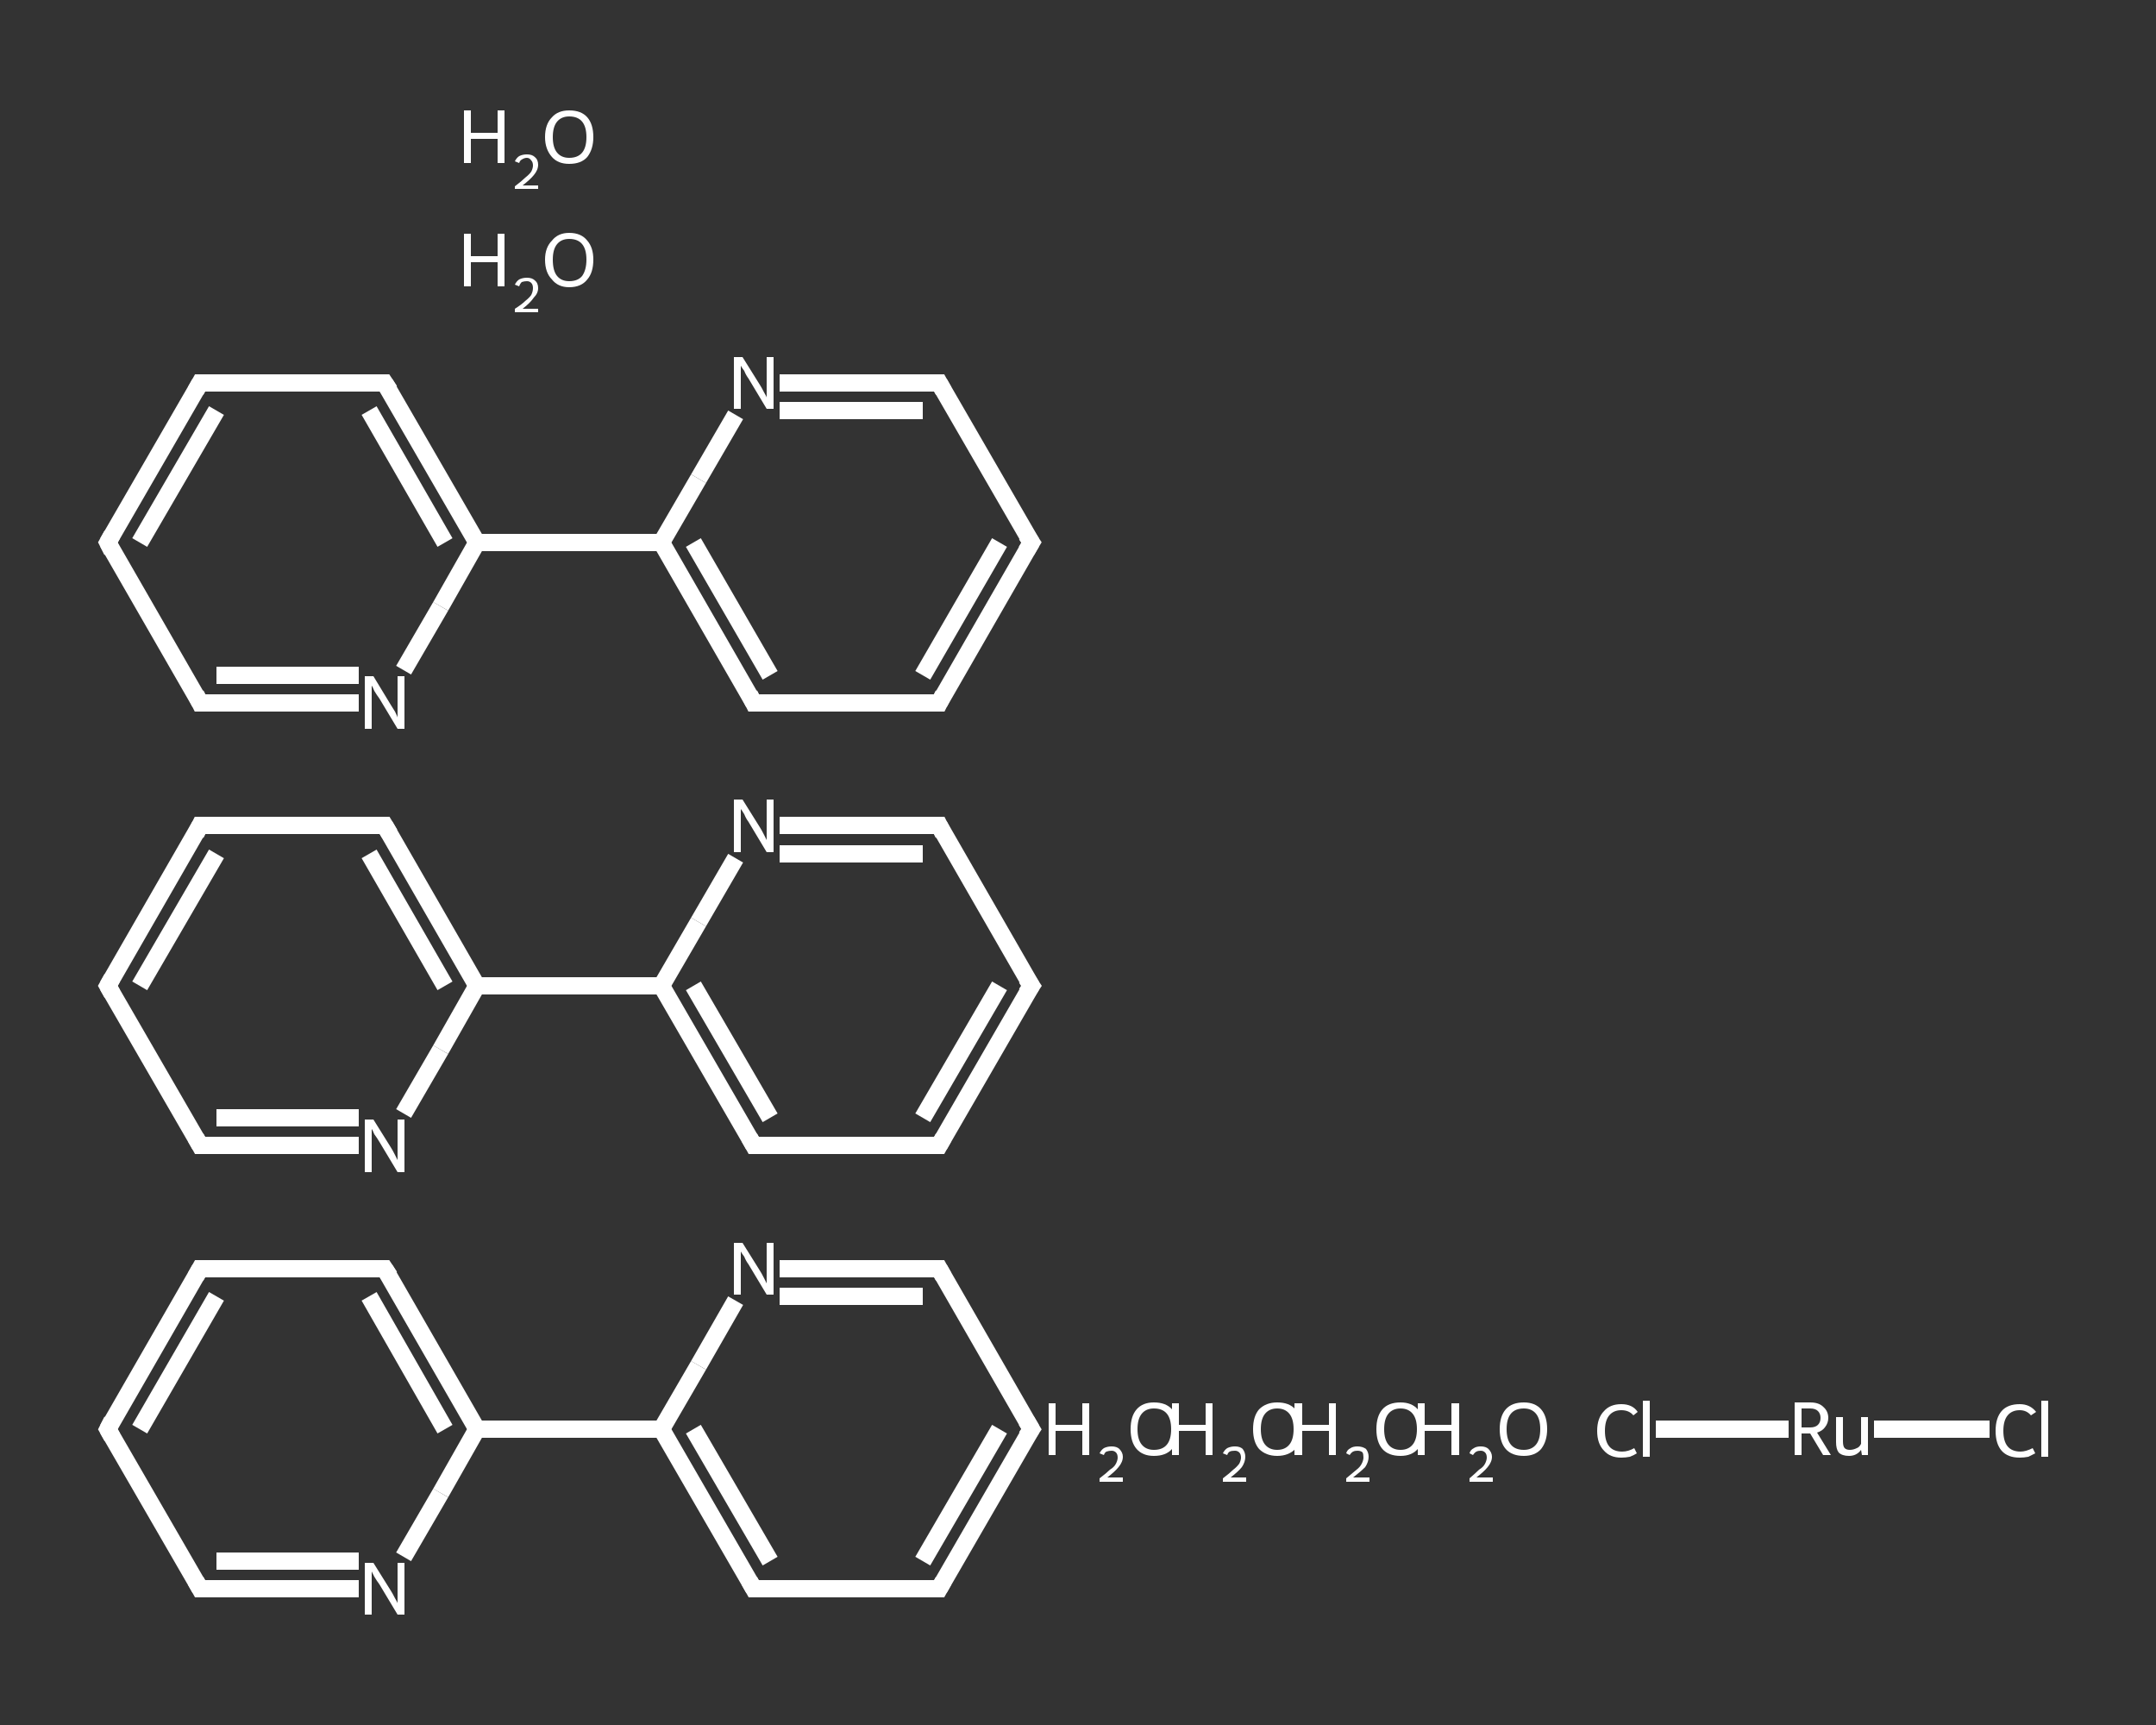 <?xml version='1.0' encoding='iso-8859-1'?>
<svg version='1.1' baseProfile='full'
              xmlns='http://www.w3.org/2000/svg'
                      xmlns:rdkit='http://www.rdkit.org/xml'
                      xmlns:xlink='http://www.w3.org/1999/xlink'
                  xml:space='preserve'
width='250px' height='200px' viewBox='0 0 250 200'>
<rect x="0" y="0" width="250" height="200" fill="#333333" stroke="none"/>
<!-- END OF HEADER -->
<rect style='opacity:1.0;fill:transparent;stroke:none' width='250.0' height='200.0' x='0.0' y='0.0'> </rect>
<path class='bond-0 atom-0 atom-1' d='M 192.0,165.7 L 199.7,165.7' style='fill:none;fill-rule:evenodd;stroke:#FFFFFF;stroke-width:2.0px;stroke-linecap:butt;stroke-linejoin:miter;stroke-opacity:1' />
<path class='bond-0 atom-0 atom-1' d='M 199.7,165.7 L 207.4,165.7' style='fill:none;fill-rule:evenodd;stroke:#FFFFFF;stroke-width:2.0px;stroke-linecap:butt;stroke-linejoin:miter;stroke-opacity:1' />
<path class='bond-1 atom-1 atom-2' d='M 217.3,165.7 L 224.0,165.7' style='fill:none;fill-rule:evenodd;stroke:#FFFFFF;stroke-width:2.0px;stroke-linecap:butt;stroke-linejoin:miter;stroke-opacity:1' />
<path class='bond-1 atom-1 atom-2' d='M 224.0,165.7 L 230.7,165.7' style='fill:none;fill-rule:evenodd;stroke:#FFFFFF;stroke-width:2.0px;stroke-linecap:butt;stroke-linejoin:miter;stroke-opacity:1' />
<path class='bond-2 atom-9 atom-10' d='M 119.6,165.7 L 108.9,184.2' style='fill:none;fill-rule:evenodd;stroke:#FFFFFF;stroke-width:2.0px;stroke-linecap:butt;stroke-linejoin:miter;stroke-opacity:1' />
<path class='bond-2 atom-9 atom-10' d='M 115.9,165.7 L 107.0,181.0' style='fill:none;fill-rule:evenodd;stroke:#FFFFFF;stroke-width:2.0px;stroke-linecap:butt;stroke-linejoin:miter;stroke-opacity:1' />
<path class='bond-3 atom-10 atom-11' d='M 108.9,184.2 L 87.4,184.2' style='fill:none;fill-rule:evenodd;stroke:#FFFFFF;stroke-width:2.0px;stroke-linecap:butt;stroke-linejoin:miter;stroke-opacity:1' />
<path class='bond-4 atom-11 atom-12' d='M 87.4,184.2 L 76.7,165.7' style='fill:none;fill-rule:evenodd;stroke:#FFFFFF;stroke-width:2.0px;stroke-linecap:butt;stroke-linejoin:miter;stroke-opacity:1' />
<path class='bond-4 atom-11 atom-12' d='M 89.3,181.0 L 80.4,165.7' style='fill:none;fill-rule:evenodd;stroke:#FFFFFF;stroke-width:2.0px;stroke-linecap:butt;stroke-linejoin:miter;stroke-opacity:1' />
<path class='bond-5 atom-12 atom-13' d='M 76.7,165.7 L 55.3,165.7' style='fill:none;fill-rule:evenodd;stroke:#FFFFFF;stroke-width:2.0px;stroke-linecap:butt;stroke-linejoin:miter;stroke-opacity:1' />
<path class='bond-6 atom-13 atom-14' d='M 55.3,165.7 L 44.6,147.1' style='fill:none;fill-rule:evenodd;stroke:#FFFFFF;stroke-width:2.0px;stroke-linecap:butt;stroke-linejoin:miter;stroke-opacity:1' />
<path class='bond-6 atom-13 atom-14' d='M 51.6,165.7 L 42.8,150.3' style='fill:none;fill-rule:evenodd;stroke:#FFFFFF;stroke-width:2.0px;stroke-linecap:butt;stroke-linejoin:miter;stroke-opacity:1' />
<path class='bond-7 atom-14 atom-15' d='M 44.6,147.1 L 23.2,147.1' style='fill:none;fill-rule:evenodd;stroke:#FFFFFF;stroke-width:2.0px;stroke-linecap:butt;stroke-linejoin:miter;stroke-opacity:1' />
<path class='bond-8 atom-15 atom-16' d='M 23.2,147.1 L 12.5,165.7' style='fill:none;fill-rule:evenodd;stroke:#FFFFFF;stroke-width:2.0px;stroke-linecap:butt;stroke-linejoin:miter;stroke-opacity:1' />
<path class='bond-8 atom-15 atom-16' d='M 25.1,150.3 L 16.2,165.7' style='fill:none;fill-rule:evenodd;stroke:#FFFFFF;stroke-width:2.0px;stroke-linecap:butt;stroke-linejoin:miter;stroke-opacity:1' />
<path class='bond-9 atom-16 atom-17' d='M 12.5,165.7 L 23.2,184.2' style='fill:none;fill-rule:evenodd;stroke:#FFFFFF;stroke-width:2.0px;stroke-linecap:butt;stroke-linejoin:miter;stroke-opacity:1' />
<path class='bond-10 atom-17 atom-18' d='M 23.2,184.2 L 32.4,184.2' style='fill:none;fill-rule:evenodd;stroke:#FFFFFF;stroke-width:2.0px;stroke-linecap:butt;stroke-linejoin:miter;stroke-opacity:1' />
<path class='bond-10 atom-17 atom-18' d='M 32.4,184.2 L 41.6,184.2' style='fill:none;fill-rule:evenodd;stroke:#FFFFFF;stroke-width:2.0px;stroke-linecap:butt;stroke-linejoin:miter;stroke-opacity:1' />
<path class='bond-10 atom-17 atom-18' d='M 25.1,181.0 L 33.3,181.0' style='fill:none;fill-rule:evenodd;stroke:#FFFFFF;stroke-width:2.0px;stroke-linecap:butt;stroke-linejoin:miter;stroke-opacity:1' />
<path class='bond-10 atom-17 atom-18' d='M 33.3,181.0 L 41.6,181.0' style='fill:none;fill-rule:evenodd;stroke:#FFFFFF;stroke-width:2.0px;stroke-linecap:butt;stroke-linejoin:miter;stroke-opacity:1' />
<path class='bond-11 atom-12 atom-19' d='M 76.7,165.7 L 81.0,158.3' style='fill:none;fill-rule:evenodd;stroke:#FFFFFF;stroke-width:2.0px;stroke-linecap:butt;stroke-linejoin:miter;stroke-opacity:1' />
<path class='bond-11 atom-12 atom-19' d='M 81.0,158.3 L 85.3,150.8' style='fill:none;fill-rule:evenodd;stroke:#FFFFFF;stroke-width:2.0px;stroke-linecap:butt;stroke-linejoin:miter;stroke-opacity:1' />
<path class='bond-12 atom-19 atom-20' d='M 90.4,147.1 L 99.7,147.1' style='fill:none;fill-rule:evenodd;stroke:#FFFFFF;stroke-width:2.0px;stroke-linecap:butt;stroke-linejoin:miter;stroke-opacity:1' />
<path class='bond-12 atom-19 atom-20' d='M 99.7,147.1 L 108.9,147.1' style='fill:none;fill-rule:evenodd;stroke:#FFFFFF;stroke-width:2.0px;stroke-linecap:butt;stroke-linejoin:miter;stroke-opacity:1' />
<path class='bond-12 atom-19 atom-20' d='M 90.4,150.3 L 98.7,150.3' style='fill:none;fill-rule:evenodd;stroke:#FFFFFF;stroke-width:2.0px;stroke-linecap:butt;stroke-linejoin:miter;stroke-opacity:1' />
<path class='bond-12 atom-19 atom-20' d='M 98.7,150.3 L 107.0,150.3' style='fill:none;fill-rule:evenodd;stroke:#FFFFFF;stroke-width:2.0px;stroke-linecap:butt;stroke-linejoin:miter;stroke-opacity:1' />
<path class='bond-13 atom-21 atom-22' d='M 119.6,114.3 L 108.9,132.8' style='fill:none;fill-rule:evenodd;stroke:#FFFFFF;stroke-width:2.0px;stroke-linecap:butt;stroke-linejoin:miter;stroke-opacity:1' />
<path class='bond-13 atom-21 atom-22' d='M 115.9,114.3 L 107.0,129.6' style='fill:none;fill-rule:evenodd;stroke:#FFFFFF;stroke-width:2.0px;stroke-linecap:butt;stroke-linejoin:miter;stroke-opacity:1' />
<path class='bond-14 atom-22 atom-23' d='M 108.9,132.8 L 87.4,132.8' style='fill:none;fill-rule:evenodd;stroke:#FFFFFF;stroke-width:2.0px;stroke-linecap:butt;stroke-linejoin:miter;stroke-opacity:1' />
<path class='bond-15 atom-23 atom-24' d='M 87.4,132.8 L 76.7,114.3' style='fill:none;fill-rule:evenodd;stroke:#FFFFFF;stroke-width:2.0px;stroke-linecap:butt;stroke-linejoin:miter;stroke-opacity:1' />
<path class='bond-15 atom-23 atom-24' d='M 89.3,129.6 L 80.4,114.3' style='fill:none;fill-rule:evenodd;stroke:#FFFFFF;stroke-width:2.0px;stroke-linecap:butt;stroke-linejoin:miter;stroke-opacity:1' />
<path class='bond-16 atom-24 atom-25' d='M 76.7,114.3 L 55.3,114.3' style='fill:none;fill-rule:evenodd;stroke:#FFFFFF;stroke-width:2.0px;stroke-linecap:butt;stroke-linejoin:miter;stroke-opacity:1' />
<path class='bond-17 atom-25 atom-26' d='M 55.3,114.3 L 44.6,95.7' style='fill:none;fill-rule:evenodd;stroke:#FFFFFF;stroke-width:2.0px;stroke-linecap:butt;stroke-linejoin:miter;stroke-opacity:1' />
<path class='bond-17 atom-25 atom-26' d='M 51.6,114.3 L 42.8,99.0' style='fill:none;fill-rule:evenodd;stroke:#FFFFFF;stroke-width:2.0px;stroke-linecap:butt;stroke-linejoin:miter;stroke-opacity:1' />
<path class='bond-18 atom-26 atom-27' d='M 44.6,95.7 L 23.2,95.7' style='fill:none;fill-rule:evenodd;stroke:#FFFFFF;stroke-width:2.0px;stroke-linecap:butt;stroke-linejoin:miter;stroke-opacity:1' />
<path class='bond-19 atom-27 atom-28' d='M 23.2,95.7 L 12.5,114.3' style='fill:none;fill-rule:evenodd;stroke:#FFFFFF;stroke-width:2.0px;stroke-linecap:butt;stroke-linejoin:miter;stroke-opacity:1' />
<path class='bond-19 atom-27 atom-28' d='M 25.1,99.0 L 16.2,114.3' style='fill:none;fill-rule:evenodd;stroke:#FFFFFF;stroke-width:2.0px;stroke-linecap:butt;stroke-linejoin:miter;stroke-opacity:1' />
<path class='bond-20 atom-28 atom-29' d='M 12.5,114.3 L 23.2,132.8' style='fill:none;fill-rule:evenodd;stroke:#FFFFFF;stroke-width:2.0px;stroke-linecap:butt;stroke-linejoin:miter;stroke-opacity:1' />
<path class='bond-21 atom-29 atom-30' d='M 23.2,132.8 L 32.4,132.8' style='fill:none;fill-rule:evenodd;stroke:#FFFFFF;stroke-width:2.0px;stroke-linecap:butt;stroke-linejoin:miter;stroke-opacity:1' />
<path class='bond-21 atom-29 atom-30' d='M 32.4,132.8 L 41.6,132.8' style='fill:none;fill-rule:evenodd;stroke:#FFFFFF;stroke-width:2.0px;stroke-linecap:butt;stroke-linejoin:miter;stroke-opacity:1' />
<path class='bond-21 atom-29 atom-30' d='M 25.1,129.6 L 33.3,129.6' style='fill:none;fill-rule:evenodd;stroke:#FFFFFF;stroke-width:2.0px;stroke-linecap:butt;stroke-linejoin:miter;stroke-opacity:1' />
<path class='bond-21 atom-29 atom-30' d='M 33.3,129.6 L 41.6,129.6' style='fill:none;fill-rule:evenodd;stroke:#FFFFFF;stroke-width:2.0px;stroke-linecap:butt;stroke-linejoin:miter;stroke-opacity:1' />
<path class='bond-22 atom-24 atom-31' d='M 76.7,114.3 L 81.0,106.9' style='fill:none;fill-rule:evenodd;stroke:#FFFFFF;stroke-width:2.0px;stroke-linecap:butt;stroke-linejoin:miter;stroke-opacity:1' />
<path class='bond-22 atom-24 atom-31' d='M 81.0,106.9 L 85.3,99.5' style='fill:none;fill-rule:evenodd;stroke:#FFFFFF;stroke-width:2.0px;stroke-linecap:butt;stroke-linejoin:miter;stroke-opacity:1' />
<path class='bond-23 atom-31 atom-32' d='M 90.4,95.7 L 99.7,95.7' style='fill:none;fill-rule:evenodd;stroke:#FFFFFF;stroke-width:2.0px;stroke-linecap:butt;stroke-linejoin:miter;stroke-opacity:1' />
<path class='bond-23 atom-31 atom-32' d='M 99.7,95.7 L 108.9,95.7' style='fill:none;fill-rule:evenodd;stroke:#FFFFFF;stroke-width:2.0px;stroke-linecap:butt;stroke-linejoin:miter;stroke-opacity:1' />
<path class='bond-23 atom-31 atom-32' d='M 90.4,99.0 L 98.7,99.0' style='fill:none;fill-rule:evenodd;stroke:#FFFFFF;stroke-width:2.0px;stroke-linecap:butt;stroke-linejoin:miter;stroke-opacity:1' />
<path class='bond-23 atom-31 atom-32' d='M 98.7,99.0 L 107.0,99.0' style='fill:none;fill-rule:evenodd;stroke:#FFFFFF;stroke-width:2.0px;stroke-linecap:butt;stroke-linejoin:miter;stroke-opacity:1' />
<path class='bond-24 atom-33 atom-34' d='M 119.6,62.9 L 108.9,81.5' style='fill:none;fill-rule:evenodd;stroke:#FFFFFF;stroke-width:2.0px;stroke-linecap:butt;stroke-linejoin:miter;stroke-opacity:1' />
<path class='bond-24 atom-33 atom-34' d='M 115.9,62.9 L 107.0,78.3' style='fill:none;fill-rule:evenodd;stroke:#FFFFFF;stroke-width:2.0px;stroke-linecap:butt;stroke-linejoin:miter;stroke-opacity:1' />
<path class='bond-25 atom-34 atom-35' d='M 108.9,81.5 L 87.4,81.5' style='fill:none;fill-rule:evenodd;stroke:#FFFFFF;stroke-width:2.0px;stroke-linecap:butt;stroke-linejoin:miter;stroke-opacity:1' />
<path class='bond-26 atom-35 atom-36' d='M 87.4,81.5 L 76.7,62.9' style='fill:none;fill-rule:evenodd;stroke:#FFFFFF;stroke-width:2.0px;stroke-linecap:butt;stroke-linejoin:miter;stroke-opacity:1' />
<path class='bond-26 atom-35 atom-36' d='M 89.3,78.3 L 80.4,62.9' style='fill:none;fill-rule:evenodd;stroke:#FFFFFF;stroke-width:2.0px;stroke-linecap:butt;stroke-linejoin:miter;stroke-opacity:1' />
<path class='bond-27 atom-36 atom-37' d='M 76.7,62.9 L 55.3,62.9' style='fill:none;fill-rule:evenodd;stroke:#FFFFFF;stroke-width:2.0px;stroke-linecap:butt;stroke-linejoin:miter;stroke-opacity:1' />
<path class='bond-28 atom-37 atom-38' d='M 55.3,62.9 L 44.6,44.4' style='fill:none;fill-rule:evenodd;stroke:#FFFFFF;stroke-width:2.0px;stroke-linecap:butt;stroke-linejoin:miter;stroke-opacity:1' />
<path class='bond-28 atom-37 atom-38' d='M 51.6,62.9 L 42.8,47.6' style='fill:none;fill-rule:evenodd;stroke:#FFFFFF;stroke-width:2.0px;stroke-linecap:butt;stroke-linejoin:miter;stroke-opacity:1' />
<path class='bond-29 atom-38 atom-39' d='M 44.6,44.4 L 23.2,44.4' style='fill:none;fill-rule:evenodd;stroke:#FFFFFF;stroke-width:2.0px;stroke-linecap:butt;stroke-linejoin:miter;stroke-opacity:1' />
<path class='bond-30 atom-39 atom-40' d='M 23.2,44.4 L 12.5,62.9' style='fill:none;fill-rule:evenodd;stroke:#FFFFFF;stroke-width:2.0px;stroke-linecap:butt;stroke-linejoin:miter;stroke-opacity:1' />
<path class='bond-30 atom-39 atom-40' d='M 25.1,47.6 L 16.2,62.9' style='fill:none;fill-rule:evenodd;stroke:#FFFFFF;stroke-width:2.0px;stroke-linecap:butt;stroke-linejoin:miter;stroke-opacity:1' />
<path class='bond-31 atom-40 atom-41' d='M 12.5,62.9 L 23.2,81.5' style='fill:none;fill-rule:evenodd;stroke:#FFFFFF;stroke-width:2.0px;stroke-linecap:butt;stroke-linejoin:miter;stroke-opacity:1' />
<path class='bond-32 atom-41 atom-42' d='M 23.2,81.5 L 32.4,81.5' style='fill:none;fill-rule:evenodd;stroke:#FFFFFF;stroke-width:2.0px;stroke-linecap:butt;stroke-linejoin:miter;stroke-opacity:1' />
<path class='bond-32 atom-41 atom-42' d='M 32.4,81.5 L 41.6,81.5' style='fill:none;fill-rule:evenodd;stroke:#FFFFFF;stroke-width:2.0px;stroke-linecap:butt;stroke-linejoin:miter;stroke-opacity:1' />
<path class='bond-32 atom-41 atom-42' d='M 25.1,78.3 L 33.3,78.3' style='fill:none;fill-rule:evenodd;stroke:#FFFFFF;stroke-width:2.0px;stroke-linecap:butt;stroke-linejoin:miter;stroke-opacity:1' />
<path class='bond-32 atom-41 atom-42' d='M 33.3,78.3 L 41.6,78.3' style='fill:none;fill-rule:evenodd;stroke:#FFFFFF;stroke-width:2.0px;stroke-linecap:butt;stroke-linejoin:miter;stroke-opacity:1' />
<path class='bond-33 atom-36 atom-43' d='M 76.7,62.9 L 81.0,55.5' style='fill:none;fill-rule:evenodd;stroke:#FFFFFF;stroke-width:2.0px;stroke-linecap:butt;stroke-linejoin:miter;stroke-opacity:1' />
<path class='bond-33 atom-36 atom-43' d='M 81.0,55.5 L 85.3,48.1' style='fill:none;fill-rule:evenodd;stroke:#FFFFFF;stroke-width:2.0px;stroke-linecap:butt;stroke-linejoin:miter;stroke-opacity:1' />
<path class='bond-34 atom-43 atom-44' d='M 90.4,44.4 L 99.7,44.4' style='fill:none;fill-rule:evenodd;stroke:#FFFFFF;stroke-width:2.0px;stroke-linecap:butt;stroke-linejoin:miter;stroke-opacity:1' />
<path class='bond-34 atom-43 atom-44' d='M 99.7,44.4 L 108.9,44.4' style='fill:none;fill-rule:evenodd;stroke:#FFFFFF;stroke-width:2.0px;stroke-linecap:butt;stroke-linejoin:miter;stroke-opacity:1' />
<path class='bond-34 atom-43 atom-44' d='M 90.4,47.6 L 98.7,47.6' style='fill:none;fill-rule:evenodd;stroke:#FFFFFF;stroke-width:2.0px;stroke-linecap:butt;stroke-linejoin:miter;stroke-opacity:1' />
<path class='bond-34 atom-43 atom-44' d='M 98.7,47.6 L 107.0,47.6' style='fill:none;fill-rule:evenodd;stroke:#FFFFFF;stroke-width:2.0px;stroke-linecap:butt;stroke-linejoin:miter;stroke-opacity:1' />
<path class='bond-35 atom-20 atom-9' d='M 108.9,147.1 L 119.6,165.7' style='fill:none;fill-rule:evenodd;stroke:#FFFFFF;stroke-width:2.0px;stroke-linecap:butt;stroke-linejoin:miter;stroke-opacity:1' />
<path class='bond-36 atom-32 atom-21' d='M 108.9,95.7 L 119.6,114.3' style='fill:none;fill-rule:evenodd;stroke:#FFFFFF;stroke-width:2.0px;stroke-linecap:butt;stroke-linejoin:miter;stroke-opacity:1' />
<path class='bond-37 atom-44 atom-33' d='M 108.9,44.4 L 119.6,62.9' style='fill:none;fill-rule:evenodd;stroke:#FFFFFF;stroke-width:2.0px;stroke-linecap:butt;stroke-linejoin:miter;stroke-opacity:1' />
<path class='bond-38 atom-18 atom-13' d='M 46.8,180.5 L 51.1,173.1' style='fill:none;fill-rule:evenodd;stroke:#FFFFFF;stroke-width:2.0px;stroke-linecap:butt;stroke-linejoin:miter;stroke-opacity:1' />
<path class='bond-38 atom-18 atom-13' d='M 51.1,173.1 L 55.3,165.7' style='fill:none;fill-rule:evenodd;stroke:#FFFFFF;stroke-width:2.0px;stroke-linecap:butt;stroke-linejoin:miter;stroke-opacity:1' />
<path class='bond-39 atom-30 atom-25' d='M 46.8,129.1 L 51.1,121.7' style='fill:none;fill-rule:evenodd;stroke:#FFFFFF;stroke-width:2.0px;stroke-linecap:butt;stroke-linejoin:miter;stroke-opacity:1' />
<path class='bond-39 atom-30 atom-25' d='M 51.1,121.7 L 55.3,114.3' style='fill:none;fill-rule:evenodd;stroke:#FFFFFF;stroke-width:2.0px;stroke-linecap:butt;stroke-linejoin:miter;stroke-opacity:1' />
<path class='bond-40 atom-42 atom-37' d='M 46.8,77.7 L 51.1,70.3' style='fill:none;fill-rule:evenodd;stroke:#FFFFFF;stroke-width:2.0px;stroke-linecap:butt;stroke-linejoin:miter;stroke-opacity:1' />
<path class='bond-40 atom-42 atom-37' d='M 51.1,70.3 L 55.3,62.9' style='fill:none;fill-rule:evenodd;stroke:#FFFFFF;stroke-width:2.0px;stroke-linecap:butt;stroke-linejoin:miter;stroke-opacity:1' />
<path d='M 119.0,166.6 L 119.6,165.7 L 119.0,164.7' style='fill:none;stroke:#FFFFFF;stroke-width:2.0px;stroke-linecap:butt;stroke-linejoin:miter;stroke-opacity:1;' />
<path d='M 109.4,183.3 L 108.9,184.2 L 107.8,184.2' style='fill:none;stroke:#FFFFFF;stroke-width:2.0px;stroke-linecap:butt;stroke-linejoin:miter;stroke-opacity:1;' />
<path d='M 88.5,184.2 L 87.4,184.2 L 86.9,183.3' style='fill:none;stroke:#FFFFFF;stroke-width:2.0px;stroke-linecap:butt;stroke-linejoin:miter;stroke-opacity:1;' />
<path d='M 45.2,148.0 L 44.6,147.1 L 43.5,147.1' style='fill:none;stroke:#FFFFFF;stroke-width:2.0px;stroke-linecap:butt;stroke-linejoin:miter;stroke-opacity:1;' />
<path d='M 24.3,147.1 L 23.2,147.1 L 22.7,148.0' style='fill:none;stroke:#FFFFFF;stroke-width:2.0px;stroke-linecap:butt;stroke-linejoin:miter;stroke-opacity:1;' />
<path d='M 13.0,164.7 L 12.5,165.7 L 13.0,166.6' style='fill:none;stroke:#FFFFFF;stroke-width:2.0px;stroke-linecap:butt;stroke-linejoin:miter;stroke-opacity:1;' />
<path d='M 22.7,183.3 L 23.2,184.2 L 23.7,184.2' style='fill:none;stroke:#FFFFFF;stroke-width:2.0px;stroke-linecap:butt;stroke-linejoin:miter;stroke-opacity:1;' />
<path d='M 108.4,147.1 L 108.9,147.1 L 109.4,148.0' style='fill:none;stroke:#FFFFFF;stroke-width:2.0px;stroke-linecap:butt;stroke-linejoin:miter;stroke-opacity:1;' />
<path d='M 119.0,115.2 L 119.6,114.3 L 119.0,113.4' style='fill:none;stroke:#FFFFFF;stroke-width:2.0px;stroke-linecap:butt;stroke-linejoin:miter;stroke-opacity:1;' />
<path d='M 109.4,131.9 L 108.9,132.8 L 107.8,132.8' style='fill:none;stroke:#FFFFFF;stroke-width:2.0px;stroke-linecap:butt;stroke-linejoin:miter;stroke-opacity:1;' />
<path d='M 88.5,132.8 L 87.4,132.8 L 86.9,131.9' style='fill:none;stroke:#FFFFFF;stroke-width:2.0px;stroke-linecap:butt;stroke-linejoin:miter;stroke-opacity:1;' />
<path d='M 45.2,96.7 L 44.6,95.7 L 43.5,95.7' style='fill:none;stroke:#FFFFFF;stroke-width:2.0px;stroke-linecap:butt;stroke-linejoin:miter;stroke-opacity:1;' />
<path d='M 24.3,95.7 L 23.2,95.7 L 22.7,96.7' style='fill:none;stroke:#FFFFFF;stroke-width:2.0px;stroke-linecap:butt;stroke-linejoin:miter;stroke-opacity:1;' />
<path d='M 13.0,113.4 L 12.5,114.3 L 13.0,115.2' style='fill:none;stroke:#FFFFFF;stroke-width:2.0px;stroke-linecap:butt;stroke-linejoin:miter;stroke-opacity:1;' />
<path d='M 22.7,131.9 L 23.2,132.8 L 23.7,132.8' style='fill:none;stroke:#FFFFFF;stroke-width:2.0px;stroke-linecap:butt;stroke-linejoin:miter;stroke-opacity:1;' />
<path d='M 108.4,95.7 L 108.9,95.7 L 109.4,96.7' style='fill:none;stroke:#FFFFFF;stroke-width:2.0px;stroke-linecap:butt;stroke-linejoin:miter;stroke-opacity:1;' />
<path d='M 119.0,63.9 L 119.6,62.9 L 119.0,62.0' style='fill:none;stroke:#FFFFFF;stroke-width:2.0px;stroke-linecap:butt;stroke-linejoin:miter;stroke-opacity:1;' />
<path d='M 109.4,80.5 L 108.9,81.5 L 107.8,81.5' style='fill:none;stroke:#FFFFFF;stroke-width:2.0px;stroke-linecap:butt;stroke-linejoin:miter;stroke-opacity:1;' />
<path d='M 88.5,81.5 L 87.4,81.5 L 86.9,80.5' style='fill:none;stroke:#FFFFFF;stroke-width:2.0px;stroke-linecap:butt;stroke-linejoin:miter;stroke-opacity:1;' />
<path d='M 45.2,45.3 L 44.6,44.4 L 43.5,44.4' style='fill:none;stroke:#FFFFFF;stroke-width:2.0px;stroke-linecap:butt;stroke-linejoin:miter;stroke-opacity:1;' />
<path d='M 24.3,44.4 L 23.2,44.4 L 22.7,45.3' style='fill:none;stroke:#FFFFFF;stroke-width:2.0px;stroke-linecap:butt;stroke-linejoin:miter;stroke-opacity:1;' />
<path d='M 13.0,62.0 L 12.5,62.9 L 13.0,63.9' style='fill:none;stroke:#FFFFFF;stroke-width:2.0px;stroke-linecap:butt;stroke-linejoin:miter;stroke-opacity:1;' />
<path d='M 22.7,80.5 L 23.2,81.5 L 23.7,81.5' style='fill:none;stroke:#FFFFFF;stroke-width:2.0px;stroke-linecap:butt;stroke-linejoin:miter;stroke-opacity:1;' />
<path d='M 108.4,44.4 L 108.9,44.4 L 109.4,45.3' style='fill:none;stroke:#FFFFFF;stroke-width:2.0px;stroke-linecap:butt;stroke-linejoin:miter;stroke-opacity:1;' />
<path class='atom-0' d='M 185.2 165.9
Q 185.2 164.4, 186.0 163.6
Q 186.7 162.8, 188.0 162.8
Q 189.3 162.8, 189.9 163.7
L 189.4 164.1
Q 188.9 163.5, 188.0 163.5
Q 187.1 163.5, 186.6 164.1
Q 186.1 164.7, 186.1 165.9
Q 186.1 167.1, 186.6 167.7
Q 187.1 168.3, 188.1 168.3
Q 188.8 168.3, 189.5 167.9
L 189.8 168.5
Q 189.5 168.7, 189.0 168.9
Q 188.5 169.0, 188.0 169.0
Q 186.7 169.0, 186.0 168.2
Q 185.2 167.4, 185.2 165.9
' fill='#FFFFFF'/>
<path class='atom-0' d='M 190.5 162.4
L 191.3 162.4
L 191.3 168.9
L 190.5 168.9
L 190.5 162.4
' fill='#FFFFFF'/>
<path class='atom-1' d='M 211.4 168.7
L 209.9 166.2
L 209.9 166.2
L 208.9 166.2
L 208.9 168.7
L 208.1 168.7
L 208.1 162.6
L 209.9 162.6
Q 210.9 162.6, 211.4 163.1
Q 212.0 163.6, 212.0 164.4
Q 212.0 165.0, 211.6 165.5
Q 211.3 165.9, 210.7 166.1
L 212.3 168.7
L 211.4 168.7
M 208.9 165.5
L 209.9 165.5
Q 210.5 165.5, 210.8 165.2
Q 211.1 164.9, 211.1 164.4
Q 211.1 163.9, 210.8 163.6
Q 210.5 163.3, 209.9 163.3
L 208.9 163.3
L 208.9 165.5
' fill='#FFFFFF'/>
<path class='atom-1' d='M 216.6 164.3
L 216.6 168.7
L 215.9 168.7
L 215.8 168.1
Q 215.3 168.8, 214.4 168.8
Q 213.6 168.8, 213.2 168.4
Q 212.9 168.0, 212.9 167.2
L 212.9 164.3
L 213.7 164.3
L 213.7 167.1
Q 213.7 167.7, 213.9 167.9
Q 214.1 168.1, 214.5 168.1
Q 214.9 168.1, 215.3 167.9
Q 215.6 167.8, 215.8 167.4
L 215.8 164.3
L 216.6 164.3
' fill='#FFFFFF'/>
<path class='atom-2' d='M 231.4 165.9
Q 231.4 164.4, 232.1 163.6
Q 232.8 162.8, 234.2 162.8
Q 235.4 162.8, 236.1 163.7
L 235.5 164.1
Q 235.0 163.5, 234.2 163.5
Q 233.3 163.5, 232.8 164.1
Q 232.3 164.7, 232.3 165.9
Q 232.3 167.1, 232.8 167.7
Q 233.3 168.3, 234.3 168.3
Q 234.9 168.3, 235.7 167.9
L 236.0 168.5
Q 235.6 168.7, 235.2 168.9
Q 234.7 169.0, 234.2 169.0
Q 232.8 169.0, 232.1 168.2
Q 231.4 167.4, 231.4 165.9
' fill='#FFFFFF'/>
<path class='atom-2' d='M 236.7 162.4
L 237.5 162.4
L 237.5 168.9
L 236.7 168.9
L 236.7 162.4
' fill='#FFFFFF'/>
<path class='atom-3' d='M 121.6 162.7
L 122.4 162.7
L 122.4 165.2
L 125.5 165.2
L 125.5 162.7
L 126.3 162.7
L 126.3 168.7
L 125.5 168.7
L 125.5 165.9
L 122.4 165.9
L 122.4 168.7
L 121.6 168.7
L 121.6 162.7
' fill='#FFFFFF'/>
<path class='atom-3' d='M 127.5 168.5
Q 127.7 168.1, 128.0 167.9
Q 128.4 167.7, 128.9 167.7
Q 129.5 167.7, 129.8 168.0
Q 130.2 168.4, 130.2 168.9
Q 130.2 169.5, 129.7 170.1
Q 129.3 170.6, 128.4 171.3
L 130.2 171.3
L 130.2 171.8
L 127.5 171.8
L 127.5 171.4
Q 128.3 170.8, 128.7 170.4
Q 129.2 170.1, 129.4 169.7
Q 129.6 169.3, 129.6 169.0
Q 129.6 168.6, 129.4 168.4
Q 129.2 168.2, 128.9 168.2
Q 128.6 168.2, 128.3 168.3
Q 128.1 168.4, 128.0 168.7
L 127.5 168.5
' fill='#FFFFFF'/>
<path class='atom-3' d='M 131.1 165.7
Q 131.1 164.2, 131.8 163.4
Q 132.5 162.6, 133.8 162.6
Q 135.2 162.6, 135.9 163.4
Q 136.6 164.2, 136.6 165.7
Q 136.6 167.1, 135.9 168.0
Q 135.2 168.8, 133.8 168.8
Q 132.5 168.8, 131.8 168.0
Q 131.1 167.2, 131.1 165.7
M 133.8 168.1
Q 134.8 168.1, 135.3 167.5
Q 135.8 166.9, 135.8 165.7
Q 135.8 164.5, 135.3 163.9
Q 134.8 163.3, 133.8 163.3
Q 132.9 163.3, 132.4 163.9
Q 131.9 164.5, 131.9 165.7
Q 131.9 166.9, 132.4 167.5
Q 132.9 168.1, 133.8 168.1
' fill='#FFFFFF'/>
<path class='atom-4' d='M 135.9 162.7
L 136.7 162.7
L 136.7 165.2
L 139.8 165.2
L 139.8 162.7
L 140.6 162.7
L 140.6 168.7
L 139.8 168.7
L 139.8 165.9
L 136.7 165.9
L 136.7 168.7
L 135.9 168.7
L 135.9 162.7
' fill='#FFFFFF'/>
<path class='atom-4' d='M 141.8 168.5
Q 142.0 168.1, 142.3 167.9
Q 142.7 167.7, 143.2 167.7
Q 143.8 167.7, 144.1 168.0
Q 144.4 168.4, 144.4 168.9
Q 144.4 169.5, 144.0 170.1
Q 143.6 170.6, 142.7 171.3
L 144.5 171.3
L 144.5 171.8
L 141.8 171.8
L 141.8 171.4
Q 142.6 170.8, 143.0 170.4
Q 143.4 170.1, 143.7 169.7
Q 143.9 169.3, 143.9 169.0
Q 143.9 168.6, 143.7 168.4
Q 143.5 168.2, 143.2 168.2
Q 142.8 168.2, 142.6 168.3
Q 142.4 168.4, 142.3 168.7
L 141.8 168.5
' fill='#FFFFFF'/>
<path class='atom-4' d='M 145.3 165.7
Q 145.3 164.2, 146.0 163.4
Q 146.8 162.6, 148.1 162.6
Q 149.5 162.6, 150.2 163.4
Q 150.9 164.2, 150.9 165.7
Q 150.9 167.1, 150.2 168.0
Q 149.4 168.8, 148.1 168.8
Q 146.8 168.8, 146.0 168.0
Q 145.3 167.2, 145.3 165.7
M 148.1 168.1
Q 149.0 168.1, 149.5 167.5
Q 150.0 166.9, 150.0 165.7
Q 150.0 164.5, 149.5 163.9
Q 149.0 163.3, 148.1 163.3
Q 147.2 163.3, 146.7 163.9
Q 146.2 164.5, 146.2 165.7
Q 146.2 166.9, 146.7 167.5
Q 147.2 168.1, 148.1 168.1
' fill='#FFFFFF'/>
<path class='atom-5' d='M 150.1 162.7
L 151.0 162.7
L 151.0 165.2
L 154.1 165.2
L 154.1 162.7
L 154.9 162.7
L 154.9 168.7
L 154.1 168.7
L 154.1 165.9
L 151.0 165.9
L 151.0 168.7
L 150.1 168.7
L 150.1 162.7
' fill='#FFFFFF'/>
<path class='atom-5' d='M 156.1 168.5
Q 156.2 168.1, 156.6 167.9
Q 156.9 167.7, 157.4 167.7
Q 158.0 167.7, 158.4 168.0
Q 158.7 168.4, 158.7 168.9
Q 158.7 169.5, 158.3 170.1
Q 157.8 170.6, 156.9 171.3
L 158.8 171.3
L 158.8 171.8
L 156.1 171.8
L 156.1 171.4
Q 156.8 170.8, 157.3 170.4
Q 157.7 170.1, 157.9 169.7
Q 158.1 169.3, 158.1 169.0
Q 158.1 168.6, 158.0 168.4
Q 157.8 168.2, 157.4 168.2
Q 157.1 168.2, 156.9 168.3
Q 156.7 168.4, 156.5 168.7
L 156.1 168.5
' fill='#FFFFFF'/>
<path class='atom-5' d='M 159.6 165.7
Q 159.6 164.2, 160.3 163.4
Q 161.0 162.6, 162.4 162.6
Q 163.7 162.6, 164.4 163.4
Q 165.2 164.2, 165.2 165.7
Q 165.2 167.1, 164.4 168.0
Q 163.7 168.8, 162.4 168.8
Q 161.0 168.8, 160.3 168.0
Q 159.6 167.2, 159.6 165.7
M 162.4 168.1
Q 163.3 168.1, 163.8 167.5
Q 164.3 166.9, 164.3 165.7
Q 164.3 164.5, 163.8 163.9
Q 163.3 163.3, 162.4 163.3
Q 161.5 163.3, 161.0 163.9
Q 160.5 164.5, 160.5 165.7
Q 160.5 166.9, 161.0 167.5
Q 161.5 168.1, 162.4 168.1
' fill='#FFFFFF'/>
<path class='atom-6' d='M 53.8 27.1
L 54.6 27.1
L 54.6 29.7
L 57.7 29.7
L 57.7 27.1
L 58.5 27.1
L 58.5 33.2
L 57.7 33.2
L 57.7 30.4
L 54.6 30.4
L 54.6 33.2
L 53.8 33.2
L 53.8 27.1
' fill='#FFFFFF'/>
<path class='atom-6' d='M 59.7 33.0
Q 59.9 32.6, 60.2 32.4
Q 60.6 32.2, 61.1 32.2
Q 61.7 32.2, 62.0 32.5
Q 62.4 32.8, 62.4 33.4
Q 62.4 34.0, 61.9 34.5
Q 61.5 35.1, 60.6 35.8
L 62.4 35.8
L 62.4 36.2
L 59.7 36.2
L 59.7 35.8
Q 60.5 35.3, 60.9 34.9
Q 61.4 34.5, 61.6 34.2
Q 61.8 33.8, 61.8 33.4
Q 61.8 33.0, 61.6 32.8
Q 61.4 32.6, 61.1 32.6
Q 60.8 32.6, 60.5 32.7
Q 60.3 32.9, 60.2 33.2
L 59.7 33.0
' fill='#FFFFFF'/>
<path class='atom-6' d='M 63.2 30.1
Q 63.2 28.7, 64.0 27.9
Q 64.7 27.0, 66.0 27.0
Q 67.4 27.0, 68.1 27.9
Q 68.8 28.7, 68.8 30.1
Q 68.8 31.6, 68.1 32.4
Q 67.4 33.3, 66.0 33.3
Q 64.7 33.3, 64.0 32.4
Q 63.2 31.6, 63.2 30.1
M 66.0 32.6
Q 67.0 32.6, 67.5 32.0
Q 68.0 31.3, 68.0 30.1
Q 68.0 28.9, 67.5 28.3
Q 67.0 27.7, 66.0 27.7
Q 65.1 27.7, 64.6 28.3
Q 64.1 28.9, 64.1 30.1
Q 64.1 31.4, 64.6 32.0
Q 65.1 32.6, 66.0 32.6
' fill='#FFFFFF'/>
<path class='atom-7' d='M 164.4 162.7
L 165.2 162.7
L 165.2 165.2
L 168.3 165.2
L 168.3 162.7
L 169.2 162.7
L 169.2 168.7
L 168.3 168.7
L 168.3 165.9
L 165.2 165.9
L 165.2 168.7
L 164.4 168.7
L 164.4 162.7
' fill='#FFFFFF'/>
<path class='atom-7' d='M 170.4 168.5
Q 170.5 168.1, 170.9 167.9
Q 171.2 167.7, 171.7 167.7
Q 172.3 167.7, 172.6 168.0
Q 173.0 168.4, 173.0 168.9
Q 173.0 169.5, 172.5 170.1
Q 172.1 170.6, 171.2 171.3
L 173.1 171.3
L 173.1 171.8
L 170.4 171.8
L 170.4 171.4
Q 171.1 170.8, 171.5 170.4
Q 172.0 170.1, 172.2 169.7
Q 172.4 169.3, 172.4 169.0
Q 172.4 168.6, 172.2 168.4
Q 172.0 168.2, 171.7 168.2
Q 171.4 168.2, 171.2 168.3
Q 171.0 168.4, 170.8 168.7
L 170.4 168.5
' fill='#FFFFFF'/>
<path class='atom-7' d='M 173.9 165.7
Q 173.9 164.2, 174.6 163.4
Q 175.3 162.6, 176.7 162.6
Q 178.0 162.6, 178.7 163.4
Q 179.4 164.2, 179.4 165.7
Q 179.4 167.1, 178.7 168.0
Q 178.0 168.8, 176.7 168.8
Q 175.3 168.8, 174.6 168.0
Q 173.9 167.2, 173.9 165.7
M 176.7 168.1
Q 177.6 168.1, 178.1 167.5
Q 178.6 166.9, 178.6 165.7
Q 178.6 164.5, 178.1 163.9
Q 177.6 163.3, 176.7 163.3
Q 175.7 163.3, 175.2 163.9
Q 174.7 164.5, 174.7 165.7
Q 174.7 166.9, 175.2 167.5
Q 175.7 168.1, 176.7 168.1
' fill='#FFFFFF'/>
<path class='atom-8' d='M 53.8 12.8
L 54.6 12.8
L 54.6 15.4
L 57.7 15.4
L 57.7 12.8
L 58.5 12.8
L 58.5 18.9
L 57.7 18.9
L 57.7 16.1
L 54.6 16.1
L 54.6 18.9
L 53.8 18.9
L 53.8 12.8
' fill='#FFFFFF'/>
<path class='atom-8' d='M 59.7 18.7
Q 59.9 18.3, 60.2 18.1
Q 60.6 17.9, 61.1 17.9
Q 61.7 17.9, 62.0 18.2
Q 62.4 18.5, 62.4 19.1
Q 62.4 19.7, 61.9 20.3
Q 61.5 20.8, 60.6 21.5
L 62.4 21.5
L 62.4 21.9
L 59.7 21.9
L 59.7 21.6
Q 60.5 21.0, 60.9 20.6
Q 61.4 20.2, 61.6 19.9
Q 61.8 19.5, 61.8 19.2
Q 61.8 18.8, 61.6 18.6
Q 61.4 18.3, 61.1 18.3
Q 60.8 18.3, 60.5 18.5
Q 60.3 18.6, 60.2 18.9
L 59.7 18.7
' fill='#FFFFFF'/>
<path class='atom-8' d='M 63.2 15.9
Q 63.2 14.4, 64.0 13.6
Q 64.7 12.8, 66.0 12.8
Q 67.4 12.8, 68.1 13.6
Q 68.8 14.4, 68.8 15.9
Q 68.8 17.3, 68.1 18.2
Q 67.4 19.0, 66.0 19.0
Q 64.7 19.0, 64.0 18.2
Q 63.2 17.3, 63.2 15.9
M 66.0 18.3
Q 67.0 18.3, 67.5 17.7
Q 68.0 17.1, 68.0 15.9
Q 68.0 14.7, 67.5 14.1
Q 67.0 13.5, 66.0 13.5
Q 65.1 13.5, 64.6 14.1
Q 64.1 14.7, 64.1 15.9
Q 64.1 17.1, 64.6 17.7
Q 65.1 18.3, 66.0 18.3
' fill='#FFFFFF'/>
<path class='atom-18' d='M 43.3 181.2
L 45.3 184.4
Q 45.5 184.7, 45.8 185.3
Q 46.1 185.8, 46.1 185.9
L 46.1 181.2
L 46.9 181.2
L 46.9 187.2
L 46.1 187.2
L 44.0 183.7
Q 43.7 183.3, 43.4 182.8
Q 43.2 182.4, 43.1 182.2
L 43.1 187.2
L 42.3 187.2
L 42.3 181.2
L 43.3 181.2
' fill='#FFFFFF'/>
<path class='atom-19' d='M 86.1 144.1
L 88.1 147.3
Q 88.3 147.6, 88.6 148.2
Q 88.9 148.8, 88.9 148.8
L 88.9 144.1
L 89.7 144.1
L 89.7 150.1
L 88.9 150.1
L 86.8 146.6
Q 86.5 146.2, 86.3 145.7
Q 86.0 145.3, 85.9 145.1
L 85.9 150.1
L 85.1 150.1
L 85.1 144.1
L 86.1 144.1
' fill='#FFFFFF'/>
<path class='atom-30' d='M 43.3 129.8
L 45.3 133.0
Q 45.5 133.3, 45.8 133.9
Q 46.1 134.5, 46.1 134.5
L 46.1 129.8
L 46.9 129.8
L 46.9 135.9
L 46.1 135.9
L 44.0 132.4
Q 43.7 131.9, 43.4 131.5
Q 43.2 131.0, 43.1 130.9
L 43.1 135.9
L 42.3 135.9
L 42.3 129.8
L 43.3 129.8
' fill='#FFFFFF'/>
<path class='atom-31' d='M 86.1 92.7
L 88.1 95.9
Q 88.3 96.2, 88.6 96.8
Q 88.9 97.4, 88.9 97.4
L 88.9 92.7
L 89.7 92.7
L 89.7 98.8
L 88.9 98.8
L 86.8 95.3
Q 86.5 94.9, 86.3 94.4
Q 86.0 93.9, 85.9 93.8
L 85.9 98.8
L 85.1 98.8
L 85.1 92.7
L 86.1 92.7
' fill='#FFFFFF'/>
<path class='atom-42' d='M 43.3 78.4
L 45.3 81.7
Q 45.5 82.0, 45.8 82.5
Q 46.1 83.1, 46.1 83.2
L 46.1 78.4
L 46.9 78.4
L 46.9 84.5
L 46.1 84.5
L 44.0 81.0
Q 43.7 80.6, 43.4 80.1
Q 43.2 79.6, 43.1 79.5
L 43.1 84.5
L 42.3 84.5
L 42.3 78.4
L 43.3 78.4
' fill='#FFFFFF'/>
<path class='atom-43' d='M 86.1 41.4
L 88.1 44.6
Q 88.3 44.9, 88.6 45.5
Q 88.9 46.0, 88.9 46.1
L 88.9 41.4
L 89.7 41.4
L 89.7 47.4
L 88.9 47.4
L 86.8 43.9
Q 86.5 43.5, 86.3 43.0
Q 86.0 42.6, 85.9 42.4
L 85.9 47.4
L 85.1 47.4
L 85.1 41.4
L 86.1 41.4
' fill='#FFFFFF'/>
</svg>
